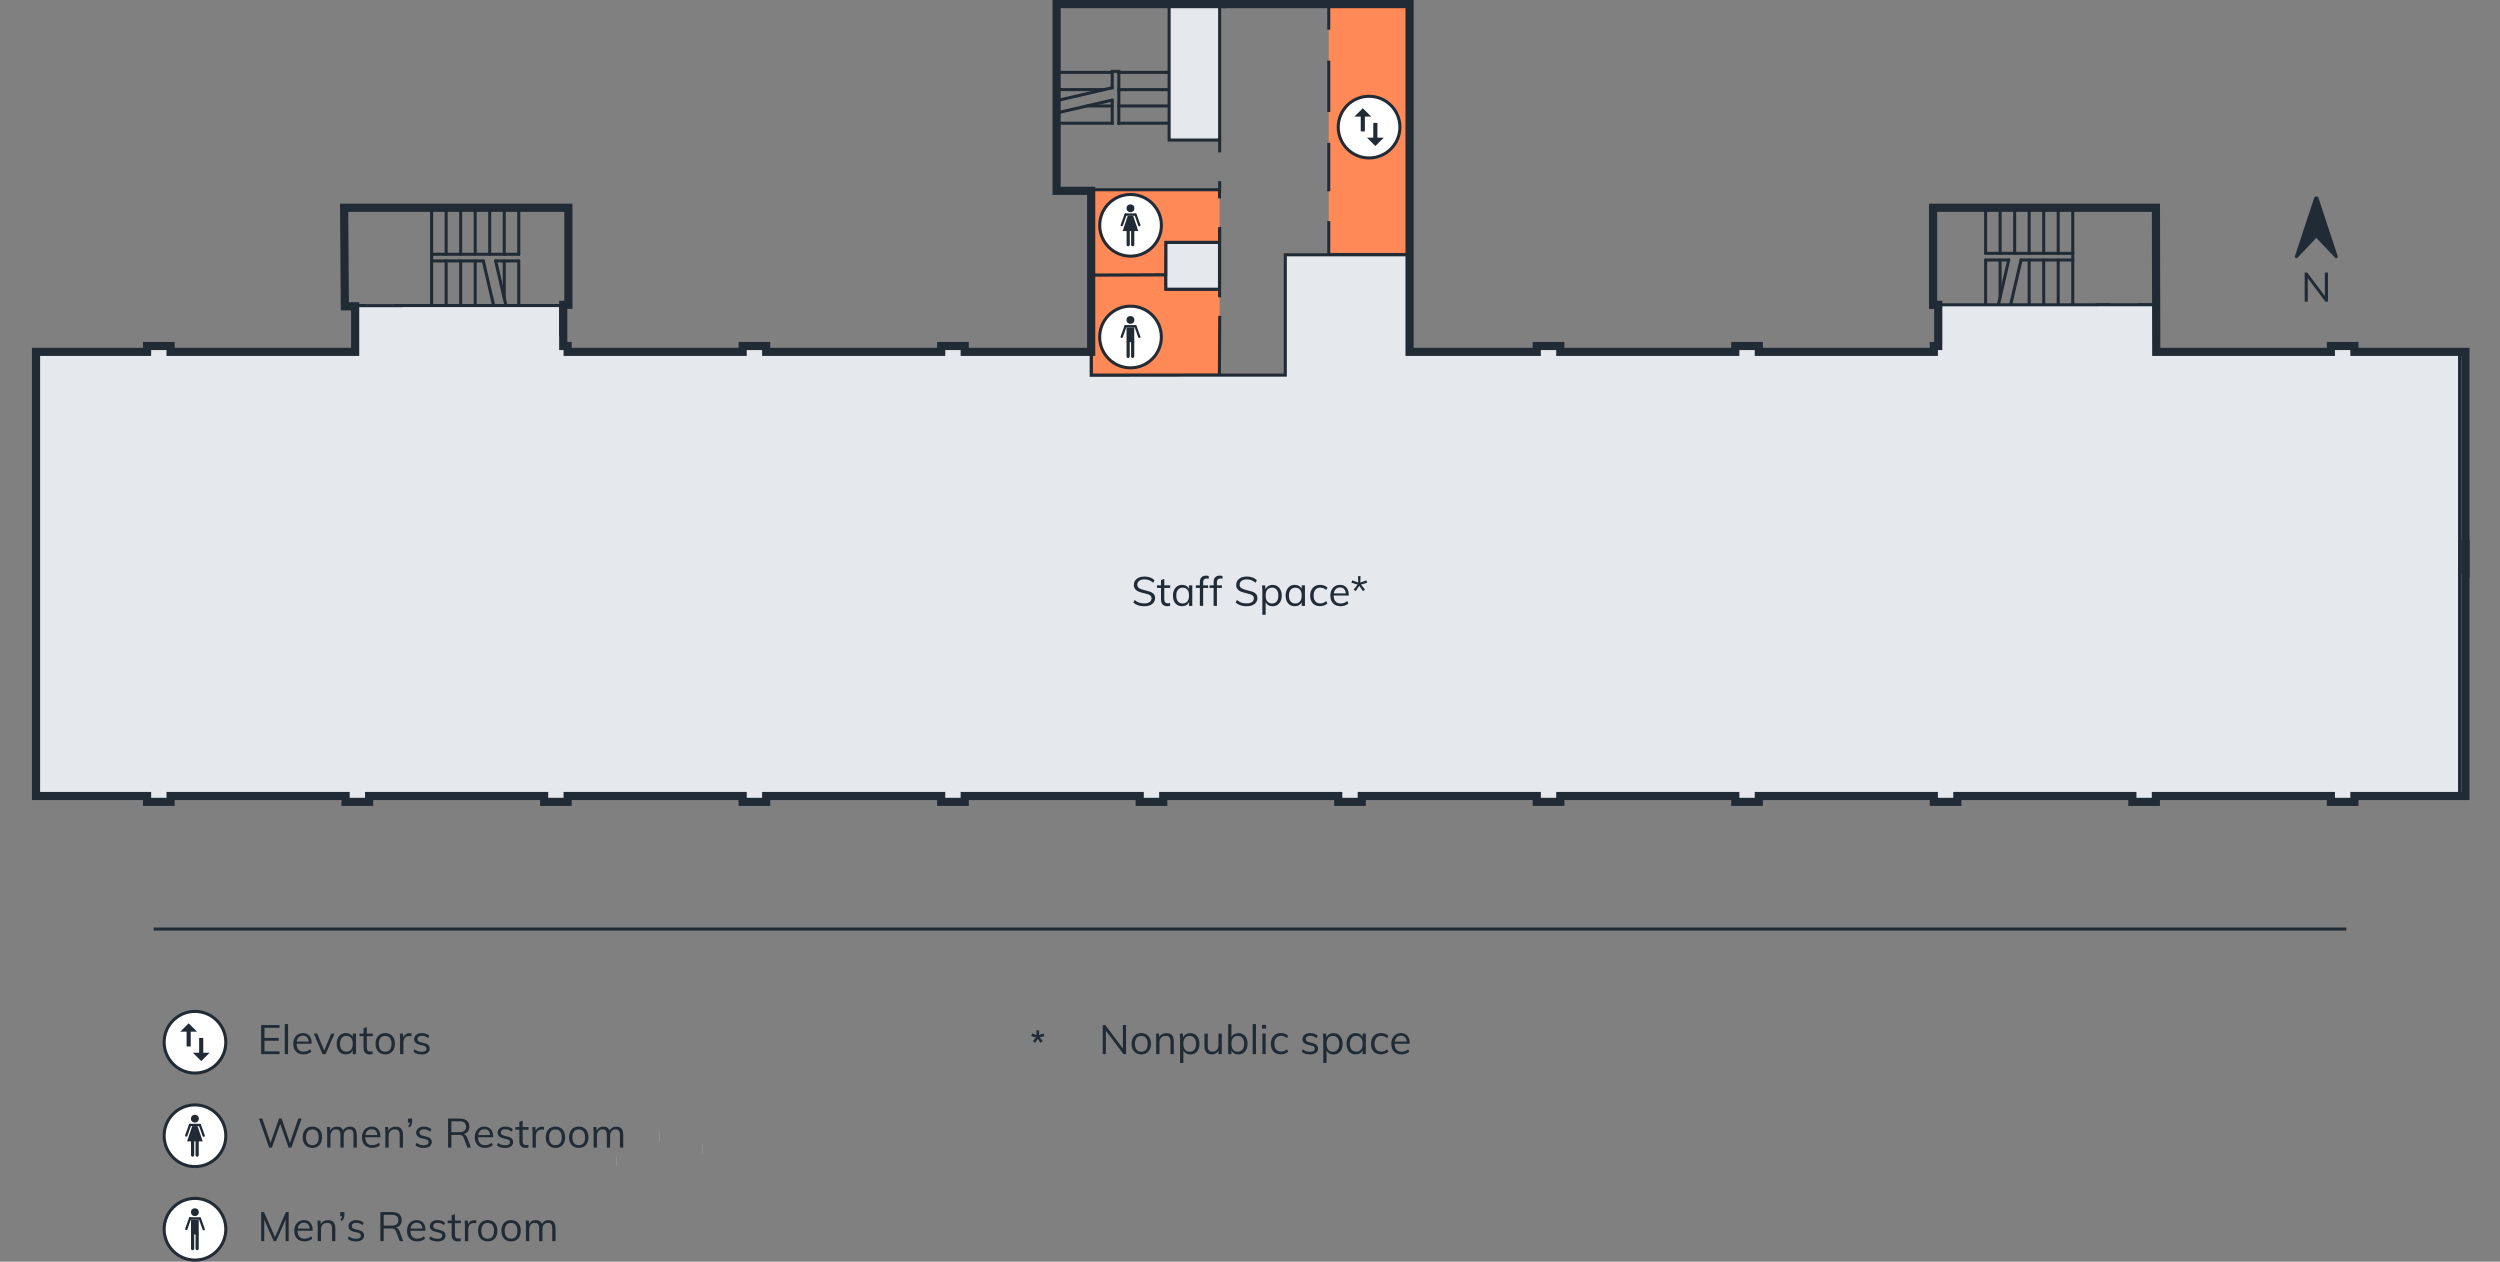 <?xml version="1.0" encoding="UTF-8"?>
<svg xmlns="http://www.w3.org/2000/svg" viewBox="0 0 612 308.85">
  <rect x="0" y="0" width="612" height="308.85" fill="#808080" stroke="none"/>
  <defs>
    <style>
      .cls-1, .cls-2, .cls-3 {
        fill: #fff;
      }

      .cls-4 {
        fill: #212b36;
      }

      .cls-5 {
        stroke-width: 2px;
      }

      .cls-5, .cls-6, .cls-3, .cls-7, .cls-8, .cls-9 {
        stroke: #212b36;
      }

      .cls-5, .cls-6, .cls-9 {
        fill: none;
      }

      .cls-6 {
        stroke-linecap: round;
      }

      .cls-6, .cls-2, .cls-3, .cls-7, .cls-8, .cls-9 {
        stroke-width: .75px;
      }

      .cls-2 {
        stroke: #232b35;
      }

      .cls-2, .cls-3 {
        stroke-miterlimit: 10;
      }

      .cls-7 {
        fill: #e5e9ed;
      }

      .cls-7, .cls-8, .cls-9 {
        stroke-linecap: square;
      }

      .cls-8 {
        fill: #ff8a58;
      }
    </style>
  </defs>
  <g id="Rooms">
    <line class="cls-6" x1="258.5" y1="27.69" x2="272.27" y2="24.5"/>
    <line class="cls-6" x1="258.5" y1="24.68" x2="272.27" y2="21.48"/>
    <line class="cls-9" x1="286.9" y1="30.16" x2="273.89" y2="30.16"/>
    <line class="cls-9" x1="286.2" y1="25.94" x2="273.89" y2="25.94"/>
    <line class="cls-9" x1="286.2" y1="21.94" x2="273.89" y2="21.94"/>
    <line class="cls-9" x1="286.2" y1="17.72" x2="273.89" y2="17.72"/>
    <line class="cls-9" x1="272.27" y1="30.16" x2="258.5" y2="30.16"/>
    <line class="cls-9" x1="272.27" y1="17.72" x2="258.5" y2="17.72"/>
    <polyline class="cls-9" points="273.89 30.16 273.89 17.47 272.27 17.47 272.27 21.48"/>
    <line class="cls-6" x1="272.27" y1="24.5" x2="272.27" y2="30.16"/>
    <line class="cls-6" x1="488.55" y1="77.42" x2="491.74" y2="63.64"/>
    <line class="cls-6" x1="491.55" y1="77.42" x2="494.76" y2="63.64"/>
    <line class="cls-6" x1="486.08" y1="50.86" x2="486.08" y2="62.02"/>
    <line class="cls-6" x1="489.63" y1="63.64" x2="489.63" y2="72.74"/>
    <line class="cls-6" x1="489.63" y1="50.86" x2="489.63" y2="62.02"/>
    <line class="cls-6" x1="493.19" y1="50.86" x2="493.19" y2="62.02"/>
    <line class="cls-6" x1="496.74" y1="50.86" x2="496.74" y2="62.02"/>
    <line class="cls-6" x1="500.3" y1="50.86" x2="500.3" y2="62.02"/>
    <line class="cls-6" x1="503.85" y1="50.86" x2="503.85" y2="62.02"/>
    <line class="cls-6" x1="507.41" y1="50.86" x2="507.41" y2="62.02"/>
    <line class="cls-6" x1="486.08" y1="63.64" x2="486.08" y2="77.42"/>
    <line class="cls-6" x1="496.74" y1="63.64" x2="496.74" y2="77.42"/>
    <line class="cls-6" x1="500.3" y1="63.64" x2="500.3" y2="77.42"/>
    <line class="cls-6" x1="503.85" y1="63.64" x2="503.85" y2="77.42"/>
    <line class="cls-6" x1="507.41" y1="63.64" x2="507.41" y2="77.42"/>
    <polyline class="cls-6" points="486.08 62.02 507.41 62.02 507.41 63.64 494.76 63.64"/>
    <line class="cls-6" x1="491.74" y1="63.64" x2="486.08" y2="63.64"/>
    <line class="cls-6" x1="124.52" y1="77.64" x2="121.33" y2="63.87"/>
    <line class="cls-6" x1="121.51" y1="77.64" x2="118.31" y2="63.87"/>
    <line class="cls-6" x1="126.99" y1="51.08" x2="126.99" y2="62.25"/>
    <line class="cls-6" x1="123.44" y1="63.87" x2="123.44" y2="72.96"/>
    <line class="cls-6" x1="123.44" y1="51.08" x2="123.44" y2="62.25"/>
    <line class="cls-6" x1="119.88" y1="51.08" x2="119.88" y2="62.25"/>
    <line class="cls-6" x1="116.33" y1="51.08" x2="116.33" y2="62.25"/>
    <line class="cls-6" x1="112.77" y1="51.08" x2="112.77" y2="62.25"/>
    <line class="cls-6" x1="109.22" y1="51.08" x2="109.22" y2="62.25"/>
    <line class="cls-6" x1="105.66" y1="51.08" x2="105.66" y2="62.25"/>
    <line class="cls-6" x1="126.99" y1="63.87" x2="126.99" y2="77.64"/>
    <line class="cls-6" x1="116.33" y1="63.87" x2="116.33" y2="77.64"/>
    <line class="cls-6" x1="112.77" y1="63.87" x2="112.77" y2="77.64"/>
    <line class="cls-6" x1="109.22" y1="63.87" x2="109.22" y2="77.64"/>
    <line class="cls-6" x1="105.66" y1="63.87" x2="105.66" y2="77.64"/>
    <polyline class="cls-6" points="126.99 62.25 105.66 62.25 105.66 63.87 118.31 63.87"/>
    <line class="cls-6" x1="121.33" y1="63.87" x2="126.99" y2="63.87"/>
    <rect class="cls-7" x="286.2" y="1" width="12.37" height="33.28"/>
    <line class="cls-9" x1="298.57" y1="44.73" x2="298.57" y2="46.42"/>
    <line class="cls-9" x1="298.57" y1="34.28" x2="298.57" y2="36.93"/>
    <polyline class="cls-8" points="325.28 6.88 325.28 .92 345.02 .92 345.02 62.3 325.28 62.3 325.28 54.5"/>
    <line class="cls-7" x1="523.95" y1="74.62" x2="527.82" y2="74.62"/>
    <line class="cls-7" x1="513.42" y1="74.62" x2="516.15" y2="74.62"/>
    <line class="cls-7" x1="89.12" y1="74.8" x2="85.24" y2="74.8"/>
    <line class="cls-7" x1="99.65" y1="74.8" x2="96.92" y2="74.8"/>
    <line class="cls-9" x1="325.28" y1="27.05" x2="325.28" y2="15.22"/>
    <line class="cls-9" x1="325.28" y1="46.45" x2="325.28" y2="35.34"/>
    <line class="cls-8" x1="298.57" y1="55.91" x2="298.57" y2="70.25"/>
    <line class="cls-6" x1="272.27" y1="25.94" x2="266.09" y2="25.94"/>
    <line class="cls-6" x1="270.22" y1="21.94" x2="259.12" y2="21.94"/>
    <g>
      <circle class="cls-3" cx="335.15" cy="31.12" r="7.55"/>
      <path class="cls-4" d="M333.61,26.49l2.05,2.05h-1.54v3.62h-1.01v-3.62h-1.54l2.05-2.05Zm3.59,7.21h1.54l-2.05,2.05-2.05-2.05h1.54v-3.62h1.01v3.62Z"/>
    </g>
    <polyline class="cls-8" points="298.58 77.68 298.51 91.86 267.15 91.87 267.15 67.25 285.34 67.25 285.41 70.79 298.55 70.79 298.55 72.4"/>
    <polygon class="cls-7" points="298.53 61.73 298.53 59.32 285.37 59.32 285.41 70.79 298.53 70.79 298.53 61.73"/>
    <polyline class="cls-8" points="298.54 56 298.54 59.32 285.38 59.32 285.35 67.25 267.15 67.33 267.15 46.44 298.54 46.44 298.54 48.2"/>
    <polygon class="cls-7" points="602.1 86.11 602.1 194.82 576.36 194.83 576.36 196.27 570.6 196.27 570.6 194.83 527.76 194.83 527.76 196.27 522 196.27 522 194.83 479.16 194.83 479.16 196.27 473.4 196.27 473.4 194.83 430.56 194.83 430.56 196.27 424.8 196.27 424.8 194.83 381.96 194.83 381.96 196.27 376.2 196.27 376.2 194.83 333.36 194.83 333.36 196.27 327.6 196.27 327.6 194.83 284.76 194.83 284.76 196.27 279 196.27 279 194.83 236.16 194.83 236.16 196.27 230.4 196.27 230.4 194.83 187.56 194.83 187.56 196.27 181.8 196.27 181.8 194.83 138.96 194.83 138.96 196.27 133.2 196.27 133.2 194.83 90.36 194.83 90.36 196.27 84.6 196.27 84.6 194.83 41.76 194.83 41.76 196.27 36 196.27 36 194.83 8.82 194.83 8.82 86.11 36 86.11 36 84.67 41.76 84.67 41.76 86.11 86.94 86.11 86.94 74.82 98.39 74.82 98.39 74.8 137.27 74.8 137.27 81.87 137.88 81.87 137.88 84.67 138.96 84.67 138.96 86.11 181.8 86.11 181.8 84.67 187.56 84.67 187.56 86.11 230.4 86.11 230.4 84.67 236.16 84.67 236.16 86.11 267.12 86.11 267.12 91.87 297.66 91.83 314.64 91.84 314.64 62.38 345.06 62.38 345.06 86.11 376.2 86.11 376.2 84.67 381.96 84.67 381.96 86.11 424.8 86.04 424.8 84.67 430.56 84.67 430.56 86.11 473.4 86.11 473.4 84.67 474.48 84.67 474.54 85.05 474.54 74.62 513.42 74.62 513.42 74.6 527.8 74.6 527.85 86.11 570.6 86.11 570.6 84.67 576.36 84.67 576.36 86.11 602.1 86.11"/>
    <g>
      <path class="cls-4" d="M277.44,147.51l.31-.63c.35,.3,.71,.51,1.08,.64,.37,.13,.79,.19,1.28,.19,.57,0,1.01-.11,1.32-.33,.31-.22,.47-.54,.47-.95,0-.24-.08-.43-.23-.58s-.35-.27-.59-.35-.57-.18-.97-.27c-.55-.12-1-.25-1.35-.39s-.64-.34-.86-.61c-.22-.26-.33-.61-.33-1.03s.11-.77,.32-1.08c.21-.31,.52-.55,.91-.73,.39-.17,.84-.26,1.37-.26,.49,0,.95,.08,1.38,.23s.79,.38,1.08,.67l-.32,.63c-.33-.29-.67-.5-1.01-.63-.34-.13-.72-.2-1.12-.2-.55,0-.99,.12-1.3,.36-.31,.24-.47,.56-.47,.97,0,.36,.14,.63,.41,.81,.27,.18,.69,.34,1.26,.47,.61,.15,1.1,.28,1.45,.4,.35,.12,.64,.31,.88,.56s.35,.58,.35,1-.11,.75-.32,1.05c-.21,.3-.52,.54-.92,.71s-.86,.25-1.4,.25c-1.11,0-2-.3-2.66-.9Z"/>
      <path class="cls-4" d="M285.02,143.94v2.75c0,.37,.08,.63,.23,.78,.15,.15,.37,.23,.65,.23,.19,0,.37-.03,.54-.09v.69c-.21,.07-.44,.1-.7,.1-.48,0-.86-.14-1.12-.41s-.41-.67-.41-1.2v-2.86h-.98v-.64h.98v-1.29l.81-.29v1.58h1.44v.64h-1.44Z"/>
      <path class="cls-4" d="M291.87,143.3v5.03h-.8v-.91c-.15,.31-.37,.55-.67,.73-.3,.17-.64,.25-1.04,.25-.45,0-.84-.11-1.17-.32-.34-.21-.6-.51-.78-.91-.18-.39-.27-.84-.27-1.36s.09-.98,.28-1.38c.19-.4,.45-.71,.79-.93,.34-.22,.72-.33,1.17-.33,.39,0,.74,.09,1.03,.26,.29,.17,.52,.42,.67,.73v-.87h.8Zm-1.2,3.92c.27-.34,.4-.81,.4-1.43s-.13-1.1-.4-1.43c-.27-.33-.65-.5-1.14-.5s-.88,.17-1.16,.51c-.28,.34-.42,.82-.42,1.44s.14,1.09,.41,1.42c.27,.33,.66,.5,1.16,.5s.87-.17,1.14-.51Z"/>
      <path class="cls-4" d="M294.75,141.85c-.15,.15-.22,.41-.22,.77v.67h1.23v.64h-1.23v4.39h-.81v-4.39h-.98v-.64h.98v-.77c0-.53,.13-.92,.4-1.2,.26-.27,.63-.41,1.1-.41,.23,0,.46,.03,.68,.09v.69c-.19-.05-.36-.08-.52-.08-.27,0-.47,.08-.62,.23Z"/>
      <path class="cls-4" d="M298.12,141.85c-.15,.15-.22,.41-.22,.77v.67h1.23v.64h-1.23v4.39h-.81v-4.39h-.98v-.64h.98v-.77c0-.53,.13-.92,.4-1.2,.26-.27,.63-.41,1.1-.41,.23,0,.46,.03,.68,.09v.69c-.19-.05-.36-.08-.52-.08-.27,0-.47,.08-.62,.23Z"/>
      <path class="cls-4" d="M302.49,147.51l.31-.63c.35,.3,.71,.51,1.08,.64,.37,.13,.79,.19,1.28,.19,.57,0,1.01-.11,1.32-.33,.31-.22,.47-.54,.47-.95,0-.24-.08-.43-.23-.58s-.35-.27-.59-.35-.57-.18-.97-.27c-.55-.12-1-.25-1.35-.39s-.64-.34-.86-.61c-.22-.26-.33-.61-.33-1.03s.11-.77,.32-1.08c.21-.31,.52-.55,.91-.73,.39-.17,.84-.26,1.37-.26,.49,0,.95,.08,1.38,.23s.79,.38,1.08,.67l-.32,.63c-.33-.29-.67-.5-1.01-.63-.34-.13-.72-.2-1.12-.2-.55,0-.99,.12-1.3,.36-.31,.24-.47,.56-.47,.97,0,.36,.14,.63,.41,.81,.27,.18,.69,.34,1.26,.47,.61,.15,1.1,.28,1.45,.4,.35,.12,.64,.31,.88,.56s.35,.58,.35,1-.11,.75-.32,1.05c-.21,.3-.52,.54-.92,.71s-.86,.25-1.4,.25c-1.11,0-2-.3-2.66-.9Z"/>
      <path class="cls-4" d="M312.7,143.51c.34,.22,.6,.53,.79,.93,.19,.4,.28,.85,.28,1.38s-.09,.97-.28,1.36c-.19,.39-.45,.69-.79,.91-.34,.21-.73,.32-1.17,.32-.39,0-.74-.09-1.03-.26-.29-.17-.52-.42-.67-.74v3.09h-.81v-5.78c0-.52-.03-.99-.08-1.41h.77l.08,.97c.14-.35,.36-.62,.67-.81,.3-.19,.66-.29,1.08-.29,.44,0,.83,.11,1.17,.33Zm-.17,3.72c.27-.33,.41-.81,.41-1.42s-.14-1.09-.41-1.44c-.27-.34-.65-.51-1.14-.51s-.88,.17-1.15,.5c-.27,.33-.4,.81-.4,1.43s.13,1.1,.4,1.43c.27,.34,.65,.51,1.15,.51s.88-.17,1.15-.5Z"/>
      <path class="cls-4" d="M319.45,143.3v5.03h-.8v-.91c-.15,.31-.37,.55-.67,.73-.3,.17-.64,.25-1.04,.25-.45,0-.84-.11-1.17-.32-.34-.21-.6-.51-.78-.91-.18-.39-.27-.84-.27-1.36s.09-.98,.28-1.38c.19-.4,.45-.71,.79-.93,.34-.22,.72-.33,1.17-.33,.39,0,.74,.09,1.03,.26,.29,.17,.52,.42,.67,.73v-.87h.8Zm-1.2,3.92c.27-.34,.4-.81,.4-1.43s-.13-1.1-.4-1.43c-.27-.33-.65-.5-1.14-.5s-.88,.17-1.16,.51c-.28,.34-.42,.82-.42,1.44s.14,1.09,.41,1.42c.27,.33,.66,.5,1.16,.5s.87-.17,1.14-.51Z"/>
      <path class="cls-4" d="M321.86,148.08c-.36-.21-.64-.51-.84-.91-.2-.39-.29-.84-.29-1.36s.1-.98,.3-1.38c.2-.4,.48-.71,.85-.93,.37-.22,.8-.33,1.29-.33,.34,0,.67,.06,.99,.18,.32,.12,.58,.28,.79,.48l-.27,.6c-.25-.2-.5-.35-.73-.44-.24-.09-.48-.14-.73-.14-.51,0-.92,.17-1.21,.51-.29,.34-.44,.82-.44,1.44s.14,1.08,.43,1.41c.29,.34,.7,.51,1.21,.51,.25,0,.49-.05,.73-.14,.24-.09,.48-.24,.73-.44l.27,.6c-.21,.2-.48,.36-.81,.47-.32,.12-.66,.18-1,.18-.49,0-.91-.11-1.27-.32Z"/>
      <path class="cls-4" d="M330.18,145.79h-3.69c0,.64,.16,1.12,.45,1.45,.29,.33,.71,.49,1.26,.49,.59,0,1.13-.2,1.62-.59l.27,.59c-.22,.21-.5,.37-.85,.49-.34,.12-.69,.18-1.05,.18-.79,0-1.4-.23-1.85-.7-.45-.46-.67-1.1-.67-1.91,0-.51,.1-.97,.3-1.36,.2-.4,.48-.71,.84-.93,.36-.22,.77-.33,1.23-.33,.67,0,1.19,.22,1.57,.66s.57,1.04,.57,1.8v.15Zm-3.16-1.6c-.26,.25-.43,.61-.5,1.07h2.93c-.04-.47-.18-.83-.42-1.08-.24-.25-.56-.37-.98-.37s-.76,.13-1.03,.38Z"/>
      <path class="cls-4" d="M331.37,144.35l.97-1.24-1.52-.45,.2-.59,1.47,.53-.05-1.56h.62l-.05,1.57,1.49-.54,.19,.59-1.51,.45,.97,1.24-.51,.36-.88-1.31-.89,1.31-.5-.36Z"/>
    </g>
  </g>
  <g id="Building_Structure" data-name="Building Structure">
    <line class="cls-9" x1="38" y1="227.43" x2="574" y2="227.43"/>
    <polyline class="cls-5" points="300.16 1 258.66 1 258.66 46.72 267.12 46.72 267.12 86.14 236.16 86.14 236.16 84.7 230.4 84.7 230.4 86.14 187.56 86.14 187.56 84.7 181.8 84.7 181.8 86.14 138.96 86.14 138.96 84.7 137.88 84.7 137.88 74.62 139.14 74.62 139.14 50.86 84.24 50.86 84.42 74.98 86.94 74.98 86.94 86.14 41.76 86.14 41.76 84.7 36 84.7 36 86.14 8.82 86.14 8.82 194.86 36 194.86 36 196.3 41.76 196.3 41.76 194.86 84.6 194.86 84.6 196.3 90.36 196.3 90.36 194.86 133.2 194.86 133.2 196.3 138.96 196.3 138.96 194.86 181.8 194.86 181.8 196.3 187.56 196.3 187.56 194.86 230.4 194.86 230.4 196.3 236.16 196.3 236.16 194.86 279 194.86 279 196.3 284.76 196.3 284.76 194.86 327.6 194.86 327.6 196.3 333.36 196.3 333.36 194.86 376.2 194.86 376.2 196.3 381.96 196.3 381.96 194.86 424.8 194.86 424.8 196.3 430.56 196.3 430.56 194.86 473.4 194.86 473.4 196.3 479.16 196.3 479.16 194.86 522 194.86 522 196.3 527.76 196.3 527.76 194.86 570.6 194.86 570.6 196.3 576.36 196.3 576.36 194.86 603.54 194.86 603.54 132.18"/>
    <path class="cls-4" d="M572.28,62.82c0,.11-.04,.2-.11,.27-.07,.07-.16,.11-.27,.11-.1,0-.2-.04-.27-.11l-4.6-4.86-4.6,4.86c-.07,.07-.16,.11-.27,.11-.21,0-.38-.17-.38-.38,0-.03,0-.04,0-.07s.01-.05,.03-.08l4.7-14.25c.09-.2,.28-.34,.52-.34s.43,.15,.52,.34l4.7,14.25s.03,.09,.03,.15Z"/>
    <path class="cls-4" d="M569.89,66.72v7.12h-.64l-4.3-5.73v5.73h-.77v-7.12h.63l4.3,5.73v-5.73h.78Z"/>
    <polyline class="cls-5" points="602.87 140.5 603.54 140.5 603.54 86.14 576.36 86.14 576.36 84.7 570.6 84.7 570.6 86.14 527.85 86.14 527.77 50.86 473.22 50.86 473.22 74.62 474.48 74.62 474.48 84.7 473.4 84.7 473.4 86.14 430.56 86.14 430.56 84.7 424.8 84.7 424.8 86.14 381.96 86.14 381.96 84.7 376.2 84.7 376.2 86.14 345.06 86.14 345.06 1 299.35 1"/>
    <g>
      <g>
        <path class="cls-4" d="M275.66,250.93v7.12h-.64l-4.3-5.73v5.73h-.77v-7.12h.63l4.3,5.73v-5.73h.78Z"/>
        <path class="cls-4" d="M278.14,257.8c-.36-.21-.64-.52-.83-.91-.2-.39-.29-.85-.29-1.38s.1-.99,.29-1.38c.2-.39,.47-.7,.83-.91s.78-.32,1.25-.32,.89,.11,1.25,.32,.64,.52,.83,.91c.2,.39,.29,.85,.29,1.38s-.1,.99-.29,1.38c-.2,.39-.47,.7-.83,.91s-.78,.32-1.25,.32-.89-.11-1.25-.32Zm2.4-.84c.27-.33,.4-.81,.4-1.45s-.14-1.09-.41-1.42-.65-.5-1.14-.5-.88,.17-1.15,.5-.41,.81-.41,1.42,.14,1.12,.41,1.45c.27,.33,.66,.49,1.16,.49s.88-.16,1.15-.49Z"/>
        <path class="cls-4" d="M287.35,254.89v3.16h-.81v-3.12c0-.47-.09-.81-.28-1.03-.19-.22-.48-.32-.88-.32-.47,0-.84,.14-1.12,.43-.28,.29-.42,.67-.42,1.16v2.88h-.81v-3.62c0-.52-.03-.99-.08-1.41h.77l.08,.9c.15-.33,.38-.58,.69-.75s.66-.26,1.05-.26c1.21,0,1.81,.66,1.81,1.99Z"/>
        <path class="cls-4" d="M292.56,253.23c.34,.22,.6,.53,.79,.92,.19,.4,.28,.86,.28,1.38s-.09,.98-.28,1.37c-.19,.39-.45,.69-.79,.91s-.73,.32-1.17,.32c-.39,0-.74-.09-1.03-.26-.29-.17-.52-.42-.67-.74v3.09h-.81v-5.78c0-.52-.03-.99-.08-1.41h.77l.08,.97c.14-.35,.36-.62,.67-.81,.3-.19,.66-.28,1.08-.28,.44,0,.83,.11,1.17,.33Zm-.17,3.72c.27-.33,.4-.81,.4-1.42s-.14-1.09-.41-1.43c-.27-.34-.65-.51-1.14-.51s-.88,.17-1.15,.5c-.27,.33-.4,.81-.4,1.43s.13,1.1,.4,1.44c.27,.34,.65,.5,1.15,.5s.88-.17,1.15-.5Z"/>
        <path class="cls-4" d="M299.09,253.02v5.03h-.79v-.87c-.16,.31-.38,.54-.67,.7-.29,.16-.61,.24-.97,.24-.59,0-1.04-.17-1.35-.5-.31-.33-.46-.83-.46-1.48v-3.12h.81v3.1c0,.45,.09,.79,.28,1,.19,.21,.47,.32,.85,.32,.45,0,.81-.14,1.08-.43s.41-.67,.41-1.15v-2.84h.81Z"/>
        <path class="cls-4" d="M304.33,253.22c.34,.21,.6,.51,.79,.91,.19,.39,.28,.84,.28,1.37s-.09,.98-.28,1.38-.45,.71-.79,.92-.73,.33-1.17,.33c-.39,0-.74-.09-1.03-.26-.29-.17-.52-.42-.67-.74v.93h-.81v-7.36h.81v3.22c.15-.33,.37-.58,.67-.75,.3-.17,.64-.26,1.04-.26,.44,0,.83,.11,1.17,.32Zm-.18,3.71c.27-.34,.41-.83,.41-1.44s-.13-1.08-.4-1.41c-.27-.33-.65-.5-1.15-.5s-.88,.17-1.15,.5c-.27,.33-.4,.81-.4,1.43s.13,1.1,.4,1.44c.27,.34,.65,.5,1.15,.5s.87-.17,1.14-.51Z"/>
        <path class="cls-4" d="M306.65,250.69h.81v7.36h-.81v-7.36Z"/>
        <path class="cls-4" d="M309.94,250.89v.92h-.99v-.92h.99Zm-.91,2.13h.81v5.03h-.81v-5.03Z"/>
        <path class="cls-4" d="M312.24,257.8c-.36-.21-.64-.51-.84-.91-.2-.39-.29-.84-.29-1.37s.1-.98,.3-1.38c.2-.4,.49-.71,.86-.92,.37-.22,.8-.33,1.29-.33,.34,0,.67,.06,.99,.17,.32,.12,.58,.28,.79,.49l-.27,.6c-.25-.2-.5-.35-.74-.44-.24-.09-.48-.14-.72-.14-.51,0-.92,.17-1.21,.51-.29,.34-.44,.82-.44,1.43s.15,1.08,.44,1.42c.29,.34,.7,.5,1.21,.5,.25,0,.49-.05,.72-.14,.24-.09,.48-.24,.74-.44l.27,.6c-.21,.2-.48,.36-.81,.48-.32,.12-.66,.17-1,.17-.49,0-.91-.11-1.27-.32Z"/>
        <path class="cls-4" d="M318.66,257.47l.27-.6c.27,.21,.55,.37,.83,.46s.59,.14,.94,.14c.38,0,.67-.07,.87-.19,.2-.13,.29-.32,.29-.57,0-.2-.07-.36-.2-.48-.13-.12-.35-.21-.66-.28l-.85-.2c-.42-.09-.75-.26-.97-.5-.23-.24-.34-.53-.34-.86,0-.44,.18-.8,.53-1.08,.35-.28,.82-.41,1.4-.41,.35,0,.69,.06,1,.17s.58,.28,.79,.49l-.27,.59c-.47-.39-.98-.59-1.52-.59-.36,0-.64,.07-.83,.21-.2,.14-.29,.33-.29,.58,0,.21,.06,.37,.18,.49,.12,.12,.32,.21,.6,.28l.85,.21c.47,.11,.81,.27,1.04,.49,.23,.22,.34,.52,.34,.88,0,.43-.18,.78-.53,1.04-.35,.26-.83,.39-1.44,.39-.85,0-1.52-.22-2.01-.65Z"/>
        <path class="cls-4" d="M327.61,253.23c.34,.22,.6,.53,.79,.92,.19,.4,.28,.86,.28,1.38s-.09,.98-.28,1.37c-.19,.39-.45,.69-.79,.91-.34,.21-.73,.32-1.17,.32-.39,0-.74-.09-1.03-.26-.29-.17-.52-.42-.67-.74v3.09h-.81v-5.78c0-.52-.03-.99-.08-1.41h.77l.08,.97c.14-.35,.36-.62,.67-.81,.3-.19,.66-.28,1.08-.28,.44,0,.83,.11,1.17,.33Zm-.17,3.72c.27-.33,.41-.81,.41-1.42s-.14-1.09-.41-1.43c-.27-.34-.65-.51-1.14-.51s-.88,.17-1.15,.5c-.27,.33-.4,.81-.4,1.43s.13,1.1,.4,1.44c.27,.34,.65,.5,1.15,.5s.88-.17,1.14-.5Z"/>
        <path class="cls-4" d="M334.36,253.02v5.03h-.8v-.91c-.15,.31-.37,.56-.67,.73s-.64,.25-1.04,.25c-.45,0-.84-.11-1.17-.32s-.6-.51-.78-.91c-.18-.39-.27-.84-.27-1.37s.09-.98,.28-1.38c.19-.4,.45-.71,.79-.92,.34-.22,.73-.33,1.17-.33,.39,0,.74,.09,1.03,.26,.29,.17,.52,.42,.67,.73v-.87h.8Zm-1.2,3.93c.27-.34,.4-.82,.4-1.44s-.13-1.1-.4-1.43c-.27-.33-.65-.5-1.14-.5s-.88,.17-1.16,.51c-.28,.34-.42,.82-.42,1.43s.14,1.09,.41,1.42c.27,.33,.66,.5,1.16,.5s.87-.17,1.14-.5Z"/>
        <path class="cls-4" d="M336.76,257.8c-.36-.21-.64-.51-.84-.91-.2-.39-.29-.84-.29-1.37s.1-.98,.3-1.38c.2-.4,.49-.71,.86-.92,.37-.22,.8-.33,1.29-.33,.34,0,.67,.06,.99,.17,.32,.12,.58,.28,.79,.49l-.27,.6c-.25-.2-.5-.35-.74-.44-.24-.09-.48-.14-.72-.14-.51,0-.92,.17-1.21,.51-.29,.34-.44,.82-.44,1.43s.15,1.08,.44,1.42c.29,.34,.7,.5,1.21,.5,.25,0,.49-.05,.72-.14,.24-.09,.48-.24,.74-.44l.27,.6c-.21,.2-.48,.36-.81,.48-.32,.12-.66,.17-1,.17-.49,0-.91-.11-1.27-.32Z"/>
        <path class="cls-4" d="M345.09,255.51h-3.69c0,.64,.16,1.12,.45,1.45s.71,.49,1.26,.49c.59,0,1.13-.2,1.62-.59l.27,.59c-.22,.21-.5,.37-.84,.49-.34,.12-.7,.18-1.05,.18-.79,0-1.4-.23-1.85-.69-.45-.46-.67-1.1-.67-1.91,0-.51,.1-.97,.3-1.37,.2-.4,.48-.71,.84-.92,.36-.22,.77-.33,1.23-.33,.67,0,1.19,.22,1.57,.65,.38,.44,.57,1.04,.57,1.8v.15Zm-3.16-1.6c-.26,.25-.43,.61-.5,1.07h2.93c-.04-.47-.18-.83-.42-1.08-.24-.25-.57-.37-.99-.37s-.76,.13-1.02,.38Z"/>
      </g>
      <path class="cls-4" d="M252.85,254.86l.74-.9-1.14-.31,.22-.67,1.09,.42-.06-1.17h.7l-.06,1.16,1.1-.41,.22,.67-1.13,.3,.74,.91-.58,.42-.64-.98-.64,.98-.57-.42Z"/>
    </g>
  </g>
  <g id="Text_Icons" data-name="Text &amp;amp; Icons">
    <g>
      <path class="cls-4" d="M63.93,250.93h4.5v.68h-3.69v2.48h3.49v.69h-3.49v2.59h3.69v.68h-4.5v-7.12Z"/>
      <path class="cls-4" d="M69.71,250.69h.81v7.36h-.81v-7.36Z"/>
      <path class="cls-4" d="M76.3,255.51h-3.69c0,.64,.16,1.12,.45,1.45s.71,.49,1.26,.49c.59,0,1.13-.2,1.62-.59l.27,.59c-.22,.21-.5,.37-.84,.49-.34,.12-.7,.18-1.06,.18-.79,0-1.4-.23-1.85-.69-.45-.46-.67-1.1-.67-1.91,0-.51,.1-.97,.3-1.37,.2-.4,.48-.71,.84-.92,.36-.22,.77-.33,1.23-.33,.67,0,1.19,.22,1.57,.65,.38,.44,.57,1.04,.57,1.8v.15Zm-3.16-1.6c-.26,.25-.43,.61-.5,1.07h2.93c-.04-.47-.18-.83-.41-1.08-.24-.25-.57-.37-.99-.37s-.76,.13-1.03,.38Z"/>
      <path class="cls-4" d="M81.89,253.03l-2.17,5.02h-.77l-2.14-5.02h.85l1.7,4.14,1.72-4.14h.81Z"/>
      <path class="cls-4" d="M87.15,253.02v5.03h-.8v-.91c-.15,.31-.37,.56-.67,.73s-.64,.25-1.04,.25c-.45,0-.84-.11-1.17-.32s-.6-.51-.78-.91c-.18-.39-.27-.84-.27-1.37s.09-.98,.28-1.38c.19-.4,.45-.71,.79-.92,.34-.22,.73-.33,1.17-.33,.39,0,.74,.09,1.03,.26,.29,.17,.52,.42,.67,.73v-.87h.8Zm-1.2,3.93c.27-.34,.4-.82,.4-1.44s-.13-1.1-.4-1.43c-.27-.33-.65-.5-1.14-.5s-.88,.17-1.16,.51c-.28,.34-.42,.82-.42,1.43s.14,1.09,.41,1.42c.27,.33,.66,.5,1.16,.5s.87-.17,1.14-.5Z"/>
      <path class="cls-4" d="M89.8,253.66v2.75c0,.37,.08,.63,.23,.79,.15,.15,.37,.22,.65,.22,.19,0,.37-.03,.54-.09v.69c-.21,.07-.44,.1-.7,.1-.48,0-.85-.13-1.12-.4-.27-.27-.41-.67-.41-1.2v-2.86h-.98v-.64h.98v-1.29l.81-.29v1.58h1.44v.64h-1.44Z"/>
      <path class="cls-4" d="M93.05,257.8c-.36-.21-.64-.52-.83-.91-.2-.39-.29-.85-.29-1.38s.1-.99,.29-1.38c.2-.39,.47-.7,.83-.91s.78-.32,1.25-.32,.89,.11,1.25,.32,.64,.52,.83,.91c.2,.39,.29,.85,.29,1.38s-.1,.99-.29,1.38c-.2,.39-.47,.7-.83,.91s-.78,.32-1.25,.32-.89-.11-1.25-.32Zm2.4-.84c.27-.33,.4-.81,.4-1.45s-.14-1.09-.41-1.42-.65-.5-1.14-.5-.88,.17-1.15,.5-.41,.81-.41,1.42,.14,1.12,.41,1.45c.27,.33,.66,.49,1.16,.49s.88-.16,1.15-.49Z"/>
      <path class="cls-4" d="M100.74,252.96l-.02,.74c-.15-.05-.33-.08-.53-.08-.49,0-.85,.15-1.08,.46-.24,.3-.36,.67-.36,1.11v2.87h-.81v-3.62c0-.52-.03-.99-.08-1.41h.77l.08,.93c.13-.34,.33-.6,.61-.78s.6-.27,.96-.27c.17,0,.32,.02,.46,.06Z"/>
      <path class="cls-4" d="M101.2,257.47l.27-.6c.27,.21,.55,.37,.83,.46s.59,.14,.94,.14c.38,0,.67-.07,.87-.19,.2-.13,.29-.32,.29-.57,0-.2-.07-.36-.2-.48-.13-.12-.35-.21-.66-.28l-.85-.2c-.42-.09-.75-.26-.97-.5-.23-.24-.34-.53-.34-.86,0-.44,.18-.8,.53-1.08,.35-.28,.82-.41,1.4-.41,.35,0,.69,.06,1,.17s.58,.28,.79,.49l-.27,.59c-.47-.39-.98-.59-1.52-.59-.36,0-.64,.07-.83,.21-.2,.14-.29,.33-.29,.58,0,.21,.06,.37,.18,.49,.12,.12,.32,.21,.6,.28l.85,.21c.47,.11,.81,.27,1.04,.49,.23,.22,.34,.52,.34,.88,0,.43-.18,.78-.53,1.04-.35,.26-.83,.39-1.44,.39-.85,0-1.52-.22-2.01-.65Z"/>
    </g>
    <g>
      <circle class="cls-3" cx="47.73" cy="255.14" r="7.55"/>
      <path class="cls-4" d="M46.18,250.5l2.05,2.05h-1.54v3.62h-1.01v-3.62h-1.54l2.05-2.05Zm3.59,7.21h1.54l-2.05,2.05-2.05-2.05h1.54v-3.62h1.01v3.62Z"/>
    </g>
    <rect class="cls-1" x="150.84" y="283.17" width=".03" height="2.35"/>
    <g>
      <circle class="cls-3" cx="276.76" cy="55.16" r="7.55"/>
      <g>
        <circle class="cls-4" cx="276.74" cy="50.99" r=".96"/>
        <rect class="cls-4" x="275.28" y="52.24" width="2.91" height=".57" rx=".28" ry=".28"/>
        <rect class="cls-4" x="276.75" y="53.54" width="3.34" height=".57" rx=".28" ry=".28" transform="translate(235.17 -226.43) rotate(70.28)"/>
        <rect class="cls-4" x="273.42" y="53.54" width="3.34" height=".57" rx=".28" ry=".28" transform="translate(418.57 -186.98) rotate(109.72)"/>
        <polygon class="cls-4" points="278.65 56.56 274.82 56.56 276.08 52.8 277.39 52.8 278.65 56.56"/>
        <rect class="cls-4" x="274.05" y="57.78" width="4.26" height=".78" rx=".39" ry=".39" transform="translate(334.35 -218.01) rotate(90)"/>
        <rect class="cls-4" x="275.16" y="57.78" width="4.26" height=".78" rx=".39" ry=".39" transform="translate(335.46 -219.12) rotate(90)"/>
      </g>
    </g>
    <g>
      <circle class="cls-2" cx="276.75" cy="82.5" r="7.55"/>
      <g>
        <circle class="cls-4" cx="276.73" cy="78.32" r=".96"/>
        <rect class="cls-4" x="275.27" y="79.57" width="2.91" height=".57" rx=".28" ry=".28"/>
        <rect class="cls-4" x="276.74" y="80.88" width="3.34" height=".57" rx=".28" ry=".28" transform="translate(260.9 -208.31) rotate(70.28)"/>
        <rect class="cls-4" x="273.41" y="80.88" width="3.34" height=".57" rx=".28" ry=".28" transform="translate(444.29 -150.41) rotate(109.72)"/>
        <rect class="cls-4" x="275.78" y="80.14" width="1.89" height="3.63"/>
        <rect class="cls-4" x="274.04" y="85.12" width="4.26" height=".78" rx=".39" ry=".39" transform="translate(361.68 -190.66) rotate(90)"/>
        <rect class="cls-4" x="275.15" y="85.12" width="4.26" height=".78" rx=".39" ry=".39" transform="translate(362.79 -191.77) rotate(90)"/>
      </g>
    </g>
    <g>
      <path class="cls-4" d="M73.83,273.82l-2.49,7.12h-.7l-2.03-5.83-2.04,5.83h-.69l-2.5-7.12h.84l2.02,5.95,2.07-5.95h.63s2.04,5.97,2.04,5.97l2.04-5.97h.81Z"/>
      <path class="cls-4" d="M75.22,280.69c-.36-.21-.64-.52-.83-.91s-.29-.85-.29-1.38,.1-.99,.29-1.38,.48-.7,.83-.91c.36-.21,.78-.32,1.25-.32s.89,.11,1.25,.32c.36,.21,.64,.52,.83,.91s.3,.85,.3,1.38-.1,.99-.3,1.38-.47,.7-.83,.91c-.36,.21-.78,.32-1.25,.32s-.89-.11-1.25-.32Zm2.4-.84c.27-.33,.4-.81,.4-1.45s-.14-1.09-.41-1.42-.65-.5-1.14-.5-.88,.17-1.15,.5-.41,.81-.41,1.42,.14,1.12,.41,1.45c.27,.33,.65,.49,1.15,.49s.88-.16,1.15-.49Z"/>
      <path class="cls-4" d="M87.35,277.78v3.16h-.81v-3.12c0-.47-.08-.82-.25-1.03-.16-.21-.43-.32-.79-.32-.43,0-.76,.14-1,.43-.24,.29-.36,.68-.36,1.17v2.87h-.81v-3.12c0-.47-.08-.81-.25-1.03-.17-.22-.43-.32-.8-.32-.43,0-.76,.14-1.01,.43-.24,.29-.37,.68-.37,1.17v2.87h-.81v-3.62c0-.52-.03-.99-.08-1.41h.77l.08,.88c.14-.32,.35-.57,.62-.74,.28-.17,.6-.26,.96-.26,.4,0,.73,.08,.98,.24,.25,.16,.44,.41,.56,.74,.15-.3,.38-.54,.67-.71s.63-.26,1-.26c1.11,0,1.67,.66,1.67,1.99Z"/>
      <path class="cls-4" d="M93.11,278.4h-3.69c0,.64,.16,1.12,.45,1.45,.29,.33,.71,.49,1.27,.49,.59,0,1.13-.2,1.62-.59l.27,.59c-.22,.21-.5,.37-.84,.49-.34,.12-.7,.18-1.05,.18-.79,0-1.4-.23-1.85-.69s-.67-1.1-.67-1.91c0-.51,.1-.97,.3-1.37,.2-.4,.48-.71,.84-.92,.36-.22,.77-.33,1.23-.33,.67,0,1.19,.22,1.57,.65,.38,.44,.57,1.04,.57,1.8v.15Zm-3.16-1.6c-.26,.25-.43,.61-.5,1.07h2.93c-.04-.47-.18-.83-.42-1.08-.24-.25-.57-.37-.99-.37s-.76,.13-1.03,.38Z"/>
      <path class="cls-4" d="M98.65,277.78v3.16h-.81v-3.12c0-.47-.09-.81-.28-1.03-.19-.22-.48-.32-.88-.32-.47,0-.84,.14-1.12,.43-.28,.29-.42,.67-.42,1.16v2.88h-.81v-3.62c0-.52-.03-.99-.08-1.41h.77l.08,.9c.15-.33,.38-.58,.69-.75s.66-.26,1.05-.26c1.21,0,1.81,.66,1.81,1.99Z"/>
      <path class="cls-4" d="M100.89,273.82v.73c0,.28-.05,.54-.14,.77-.09,.23-.25,.46-.47,.69l-.38-.3c.26-.3,.41-.59,.44-.86h-.48v-1.03h1.03Z"/>
      <path class="cls-4" d="M101.71,280.36l.27-.6c.27,.21,.55,.37,.83,.46,.28,.09,.59,.14,.94,.14,.38,0,.67-.07,.87-.19,.2-.13,.29-.32,.29-.57,0-.2-.07-.36-.2-.48-.13-.12-.35-.21-.66-.28l-.85-.2c-.42-.09-.75-.26-.98-.5s-.34-.53-.34-.86c0-.44,.18-.8,.53-1.08,.35-.28,.82-.41,1.4-.41,.35,0,.69,.06,1,.17s.58,.28,.79,.49l-.27,.59c-.47-.39-.98-.59-1.52-.59-.36,0-.64,.07-.83,.21-.2,.14-.29,.33-.29,.58,0,.21,.06,.37,.18,.49,.12,.12,.32,.21,.6,.28l.85,.21c.47,.11,.81,.27,1.04,.49,.23,.22,.34,.52,.34,.88,0,.43-.18,.78-.53,1.04-.35,.26-.83,.39-1.44,.39-.85,0-1.52-.22-2.01-.65Z"/>
      <path class="cls-4" d="M115.28,280.94h-.87l-.88-2.37c-.11-.29-.26-.49-.45-.59-.19-.1-.46-.15-.8-.15h-1.78v3.11h-.81v-7.12h2.83c.77,0,1.35,.17,1.76,.51s.62,.83,.62,1.47c0,.47-.12,.86-.37,1.17-.24,.32-.59,.54-1.05,.67,.21,.03,.38,.12,.53,.27,.15,.14,.27,.35,.37,.61l.9,2.41Zm-2.83-3.79c1.09,0,1.64-.45,1.64-1.34,0-.44-.13-.77-.4-.99-.27-.22-.68-.33-1.24-.33h-1.95v2.65h1.95Z"/>
      <path class="cls-4" d="M120.73,278.4h-3.69c0,.64,.15,1.12,.45,1.45,.29,.33,.71,.49,1.26,.49,.59,0,1.13-.2,1.62-.59l.27,.59c-.22,.21-.5,.37-.84,.49-.34,.12-.7,.18-1.06,.18-.79,0-1.4-.23-1.85-.69s-.67-1.1-.67-1.91c0-.51,.1-.97,.3-1.37,.2-.4,.48-.71,.84-.92,.36-.22,.77-.33,1.23-.33,.67,0,1.19,.22,1.57,.65,.38,.44,.57,1.04,.57,1.8v.15Zm-3.15-1.6c-.26,.25-.43,.61-.51,1.07h2.93c-.04-.47-.18-.83-.41-1.08-.24-.25-.57-.37-.99-.37s-.76,.13-1.02,.38Z"/>
      <path class="cls-4" d="M121.64,280.36l.27-.6c.27,.21,.55,.37,.83,.46,.28,.09,.59,.14,.94,.14,.38,0,.67-.07,.87-.19,.2-.13,.29-.32,.29-.57,0-.2-.07-.36-.2-.48-.13-.12-.35-.21-.66-.28l-.85-.2c-.42-.09-.75-.26-.97-.5-.23-.24-.35-.53-.35-.86,0-.44,.18-.8,.53-1.08,.35-.28,.82-.41,1.4-.41,.35,0,.69,.06,1,.17,.31,.11,.58,.28,.79,.49l-.27,.59c-.47-.39-.98-.59-1.52-.59-.36,0-.64,.07-.83,.21-.2,.14-.29,.33-.29,.58,0,.21,.06,.37,.18,.49,.12,.12,.32,.21,.59,.28l.85,.21c.47,.11,.81,.27,1.04,.49,.23,.22,.34,.52,.34,.88,0,.43-.18,.78-.53,1.04-.35,.26-.83,.39-1.44,.39-.85,0-1.52-.22-2.01-.65Z"/>
      <path class="cls-4" d="M127.95,276.55v2.75c0,.37,.08,.63,.23,.79,.15,.15,.37,.22,.65,.22,.19,0,.37-.03,.54-.09v.69c-.21,.07-.44,.1-.7,.1-.48,0-.85-.13-1.12-.4s-.41-.67-.41-1.2v-2.86h-.98v-.64h.98v-1.29l.81-.29v1.58h1.44v.64h-1.44Z"/>
      <path class="cls-4" d="M133.17,275.85l-.02,.74c-.15-.05-.33-.08-.53-.08-.49,0-.85,.15-1.09,.46-.24,.3-.35,.67-.35,1.11v2.87h-.81v-3.62c0-.52-.03-.99-.08-1.41h.77l.08,.93c.13-.34,.33-.6,.61-.78s.6-.27,.96-.27c.17,0,.32,.02,.46,.06Z"/>
      <path class="cls-4" d="M134.72,280.69c-.36-.21-.64-.52-.83-.91s-.29-.85-.29-1.38,.1-.99,.29-1.38,.48-.7,.83-.91c.36-.21,.78-.32,1.25-.32s.89,.11,1.25,.32c.36,.21,.64,.52,.83,.91s.3,.85,.3,1.38-.1,.99-.3,1.38-.47,.7-.83,.91c-.36,.21-.78,.32-1.25,.32s-.89-.11-1.25-.32Zm2.4-.84c.27-.33,.4-.81,.4-1.45s-.14-1.09-.41-1.42-.65-.5-1.14-.5-.88,.17-1.15,.5-.41,.81-.41,1.42,.14,1.12,.41,1.45c.27,.33,.65,.49,1.15,.49s.88-.16,1.15-.49Z"/>
      <path class="cls-4" d="M140.43,280.69c-.36-.21-.64-.52-.83-.91s-.29-.85-.29-1.38,.1-.99,.29-1.38,.47-.7,.83-.91,.78-.32,1.25-.32,.89,.11,1.25,.32,.64,.52,.83,.91,.29,.85,.29,1.38-.1,.99-.29,1.38-.47,.7-.83,.91-.78,.32-1.25,.32-.89-.11-1.25-.32Zm2.4-.84c.27-.33,.4-.81,.4-1.45s-.14-1.09-.41-1.42-.65-.5-1.14-.5-.88,.17-1.15,.5-.41,.81-.41,1.42,.13,1.12,.4,1.45c.27,.33,.66,.49,1.16,.49s.88-.16,1.15-.49Z"/>
      <path class="cls-4" d="M152.57,277.78v3.16h-.81v-3.12c0-.47-.08-.82-.25-1.03-.16-.21-.43-.32-.79-.32-.43,0-.76,.14-1,.43s-.36,.68-.36,1.17v2.87h-.81v-3.12c0-.47-.08-.81-.25-1.03-.17-.22-.43-.32-.8-.32-.43,0-.76,.14-1,.43-.24,.29-.37,.68-.37,1.17v2.87h-.81v-3.62c0-.52-.03-.99-.08-1.41h.77l.08,.88c.14-.32,.35-.57,.62-.74,.28-.17,.6-.26,.97-.26,.4,0,.73,.08,.98,.24,.25,.16,.44,.41,.56,.74,.15-.3,.38-.54,.67-.71,.3-.18,.63-.26,1-.26,1.11,0,1.67,.66,1.67,1.99Z"/>
    </g>
    <g>
      <circle class="cls-3" cx="47.73" cy="278.03" r="7.55"/>
      <g>
        <circle class="cls-4" cx="47.71" cy="273.85" r=".96"/>
        <rect class="cls-4" x="46.25" y="275.1" width="2.91" height=".57" rx=".28" ry=".28"/>
        <rect class="cls-4" x="47.72" y="276.41" width="3.34" height=".57" rx=".28" ry=".28" transform="translate(293.2 136.85) rotate(70.28)"/>
        <rect class="cls-4" x="44.39" y="276.41" width="3.34" height=".57" rx=".28" ry=".28" transform="translate(322.07 326.67) rotate(109.72)"/>
        <polygon class="cls-4" points="49.62 279.42 45.79 279.42 47.05 275.66 48.36 275.66 49.62 279.42"/>
        <rect class="cls-4" x="45.02" y="280.64" width="4.26" height=".78" rx=".39" ry=".39" transform="translate(328.18 233.89) rotate(90)"/>
        <rect class="cls-4" x="46.13" y="280.64" width="4.26" height=".78" rx=".39" ry=".39" transform="translate(329.29 232.78) rotate(90)"/>
      </g>
    </g>
    <g>
      <path class="cls-4" d="M70.67,296.71v7.12h-.76v-5.29l-2.31,5.29h-.58l-2.33-5.25v5.25s-.75,0-.75,0v-7.12h.68l2.7,6.14,2.67-6.14h.68Z"/>
      <path class="cls-4" d="M76.54,301.29h-3.69c0,.64,.16,1.12,.45,1.45s.71,.49,1.26,.49c.59,0,1.13-.2,1.62-.59l.27,.59c-.22,.21-.5,.37-.84,.49-.34,.12-.7,.18-1.05,.18-.79,0-1.4-.23-1.85-.69-.45-.46-.67-1.1-.67-1.91,0-.51,.1-.97,.3-1.37,.2-.4,.48-.71,.84-.92,.36-.22,.77-.33,1.23-.33,.67,0,1.19,.22,1.57,.65,.38,.44,.57,1.04,.57,1.8v.15Zm-3.16-1.6c-.26,.25-.43,.61-.5,1.07h2.93c-.04-.47-.18-.83-.42-1.08-.24-.25-.57-.37-.99-.37s-.76,.13-1.02,.38Z"/>
      <path class="cls-4" d="M82.09,300.67v3.16h-.81v-3.12c0-.47-.09-.81-.28-1.03-.19-.22-.48-.32-.88-.32-.47,0-.84,.14-1.12,.43-.28,.29-.42,.67-.42,1.16v2.88h-.81v-3.62c0-.52-.03-.99-.08-1.41h.77l.08,.9c.15-.33,.38-.58,.69-.75s.66-.26,1.05-.26c1.21,0,1.81,.66,1.81,1.99Z"/>
      <path class="cls-4" d="M84.31,296.71v.73c0,.28-.05,.54-.14,.77-.09,.23-.25,.46-.47,.69l-.38-.3c.26-.3,.41-.59,.44-.86h-.48v-1.03h1.03Z"/>
      <path class="cls-4" d="M85.14,303.25l.27-.6c.27,.21,.55,.37,.83,.46,.28,.09,.59,.14,.94,.14,.38,0,.67-.07,.87-.19,.2-.13,.29-.32,.29-.57,0-.2-.07-.36-.2-.48-.13-.12-.35-.21-.66-.28l-.85-.2c-.42-.09-.75-.26-.98-.5-.23-.24-.34-.53-.34-.86,0-.44,.18-.8,.53-1.08,.35-.28,.82-.41,1.4-.41,.35,0,.69,.06,1,.17s.58,.28,.79,.49l-.27,.59c-.47-.39-.98-.59-1.52-.59-.36,0-.64,.07-.83,.21-.2,.14-.29,.33-.29,.58,0,.21,.06,.37,.19,.49,.12,.12,.32,.21,.59,.28l.85,.21c.47,.11,.81,.27,1.04,.49,.23,.22,.34,.52,.34,.88,0,.43-.18,.78-.53,1.04-.35,.26-.83,.39-1.44,.39-.85,0-1.52-.22-2.01-.65Z"/>
      <path class="cls-4" d="M98.71,303.83h-.87l-.88-2.37c-.11-.29-.26-.49-.45-.59-.19-.1-.46-.15-.8-.15h-1.78v3.11h-.81v-7.12h2.83c.77,0,1.36,.17,1.77,.51,.41,.34,.61,.83,.61,1.47,0,.47-.12,.86-.36,1.17-.24,.32-.6,.54-1.06,.67,.21,.03,.38,.12,.53,.27,.15,.14,.27,.35,.37,.61l.9,2.41Zm-2.83-3.79c1.09,0,1.64-.45,1.64-1.34,0-.44-.13-.77-.4-.99-.27-.22-.68-.33-1.24-.33h-1.95v2.65h1.95Z"/>
      <path class="cls-4" d="M104.15,301.29h-3.69c0,.64,.16,1.12,.45,1.45s.71,.49,1.26,.49c.59,0,1.13-.2,1.62-.59l.27,.59c-.22,.21-.5,.37-.84,.49-.34,.12-.7,.18-1.06,.18-.79,0-1.4-.23-1.85-.69-.45-.46-.67-1.1-.67-1.91,0-.51,.1-.97,.3-1.37,.2-.4,.48-.71,.84-.92,.36-.22,.77-.33,1.23-.33,.67,0,1.19,.22,1.57,.65,.38,.44,.57,1.04,.57,1.8v.15Zm-3.16-1.6c-.26,.25-.43,.61-.5,1.07h2.93c-.04-.47-.18-.83-.41-1.08-.24-.25-.57-.37-.99-.37s-.76,.13-1.03,.38Z"/>
      <path class="cls-4" d="M105.07,303.25l.27-.6c.27,.21,.55,.37,.83,.46,.28,.09,.59,.14,.94,.14,.38,0,.67-.07,.87-.19,.2-.13,.29-.32,.29-.57,0-.2-.07-.36-.2-.48-.13-.12-.35-.21-.66-.28l-.85-.2c-.42-.09-.75-.26-.98-.5-.23-.24-.34-.53-.34-.86,0-.44,.18-.8,.53-1.08,.35-.28,.82-.41,1.4-.41,.35,0,.69,.06,1,.17s.58,.28,.79,.49l-.27,.59c-.47-.39-.98-.59-1.52-.59-.36,0-.64,.07-.83,.21-.2,.14-.29,.33-.29,.58,0,.21,.06,.37,.19,.49,.12,.12,.32,.21,.59,.28l.85,.21c.47,.11,.81,.27,1.04,.49,.23,.22,.34,.52,.34,.88,0,.43-.18,.78-.53,1.04-.35,.26-.83,.39-1.44,.39-.85,0-1.52-.22-2.01-.65Z"/>
      <path class="cls-4" d="M111.37,299.44v2.75c0,.37,.08,.63,.23,.79,.15,.15,.37,.22,.65,.22,.19,0,.37-.03,.54-.09v.69c-.21,.07-.44,.1-.7,.1-.48,0-.86-.13-1.12-.4-.27-.27-.41-.67-.41-1.2v-2.86h-.98v-.64h.98v-1.29l.81-.29v1.58h1.44v.64h-1.44Z"/>
      <path class="cls-4" d="M116.6,298.74l-.02,.74c-.15-.05-.33-.08-.53-.08-.49,0-.85,.15-1.08,.46-.24,.3-.35,.67-.35,1.11v2.87h-.81v-3.62c0-.52-.03-.99-.08-1.41h.77l.08,.93c.13-.34,.33-.6,.61-.78,.28-.18,.6-.27,.96-.27,.17,0,.32,.02,.46,.06Z"/>
      <path class="cls-4" d="M118.14,303.58c-.36-.21-.64-.52-.83-.91-.2-.39-.29-.85-.29-1.38s.1-.99,.29-1.38c.2-.39,.47-.7,.83-.91s.78-.32,1.25-.32,.89,.11,1.25,.32,.64,.52,.83,.91c.2,.39,.29,.85,.29,1.38s-.1,.99-.29,1.38c-.2,.39-.47,.7-.83,.91s-.78,.32-1.25,.32-.89-.11-1.25-.32Zm2.4-.84c.27-.33,.4-.81,.4-1.45s-.14-1.09-.41-1.42-.65-.5-1.14-.5-.88,.17-1.15,.5-.41,.81-.41,1.42,.14,1.12,.41,1.45c.27,.33,.66,.49,1.16,.49s.88-.16,1.15-.49Z"/>
      <path class="cls-4" d="M123.86,303.58c-.36-.21-.64-.52-.83-.91-.2-.39-.29-.85-.29-1.38s.1-.99,.29-1.38c.2-.39,.47-.7,.83-.91s.78-.32,1.25-.32,.89,.11,1.25,.32,.64,.52,.83,.91c.2,.39,.29,.85,.29,1.38s-.1,.99-.29,1.38c-.2,.39-.47,.7-.83,.91s-.78,.32-1.25,.32-.89-.11-1.25-.32Zm2.4-.84c.27-.33,.4-.81,.4-1.45s-.14-1.09-.41-1.42-.65-.5-1.14-.5-.88,.17-1.15,.5-.41,.81-.41,1.42,.14,1.12,.41,1.45c.27,.33,.66,.49,1.16,.49s.88-.16,1.15-.49Z"/>
      <path class="cls-4" d="M136,300.67v3.16h-.81v-3.12c0-.47-.08-.82-.25-1.03-.16-.21-.43-.32-.79-.32-.43,0-.76,.14-1,.43-.24,.29-.36,.68-.36,1.17v2.87h-.81v-3.12c0-.47-.08-.81-.25-1.03-.17-.22-.43-.32-.8-.32-.43,0-.76,.14-1,.43s-.37,.68-.37,1.17v2.87h-.81v-3.62c0-.52-.03-.99-.08-1.41h.77l.08,.88c.14-.32,.35-.57,.62-.74,.28-.17,.6-.26,.97-.26,.4,0,.73,.08,.98,.24,.25,.16,.44,.41,.56,.74,.15-.3,.38-.54,.67-.71,.3-.18,.63-.26,1-.26,1.11,0,1.67,.66,1.67,1.99Z"/>
    </g>
    <g>
      <circle class="cls-2" cx="47.73" cy="300.92" r="7.55"/>
      <g>
        <circle class="cls-4" cx="47.71" cy="296.74" r=".96"/>
        <rect class="cls-4" x="46.25" y="297.99" width="2.91" height=".57" rx=".28" ry=".28"/>
        <rect class="cls-4" x="47.72" y="299.3" width="3.34" height=".57" rx=".28" ry=".28" transform="translate(314.75 152.02) rotate(70.28)"/>
        <rect class="cls-4" x="44.39" y="299.3" width="3.34" height=".57" rx=".28" ry=".28" transform="translate(343.62 357.28) rotate(109.72)"/>
        <rect class="cls-4" x="46.76" y="298.56" width="1.89" height="3.63"/>
        <rect class="cls-4" x="45.02" y="303.53" width="4.26" height=".78" rx=".39" ry=".39" transform="translate(351.07 256.78) rotate(90)"/>
        <rect class="cls-4" x="46.13" y="303.53" width="4.26" height=".78" rx=".39" ry=".39" transform="translate(352.18 255.67) rotate(90)"/>
      </g>
    </g>
  </g>
  <g id="Header">
    <rect class="cls-1" x="171.94" y="280.11" width=".03" height="2.35"/>
    <rect class="cls-1" x="161.39" y="277.13" width=".03" height="2.35"/>
  </g>
</svg>